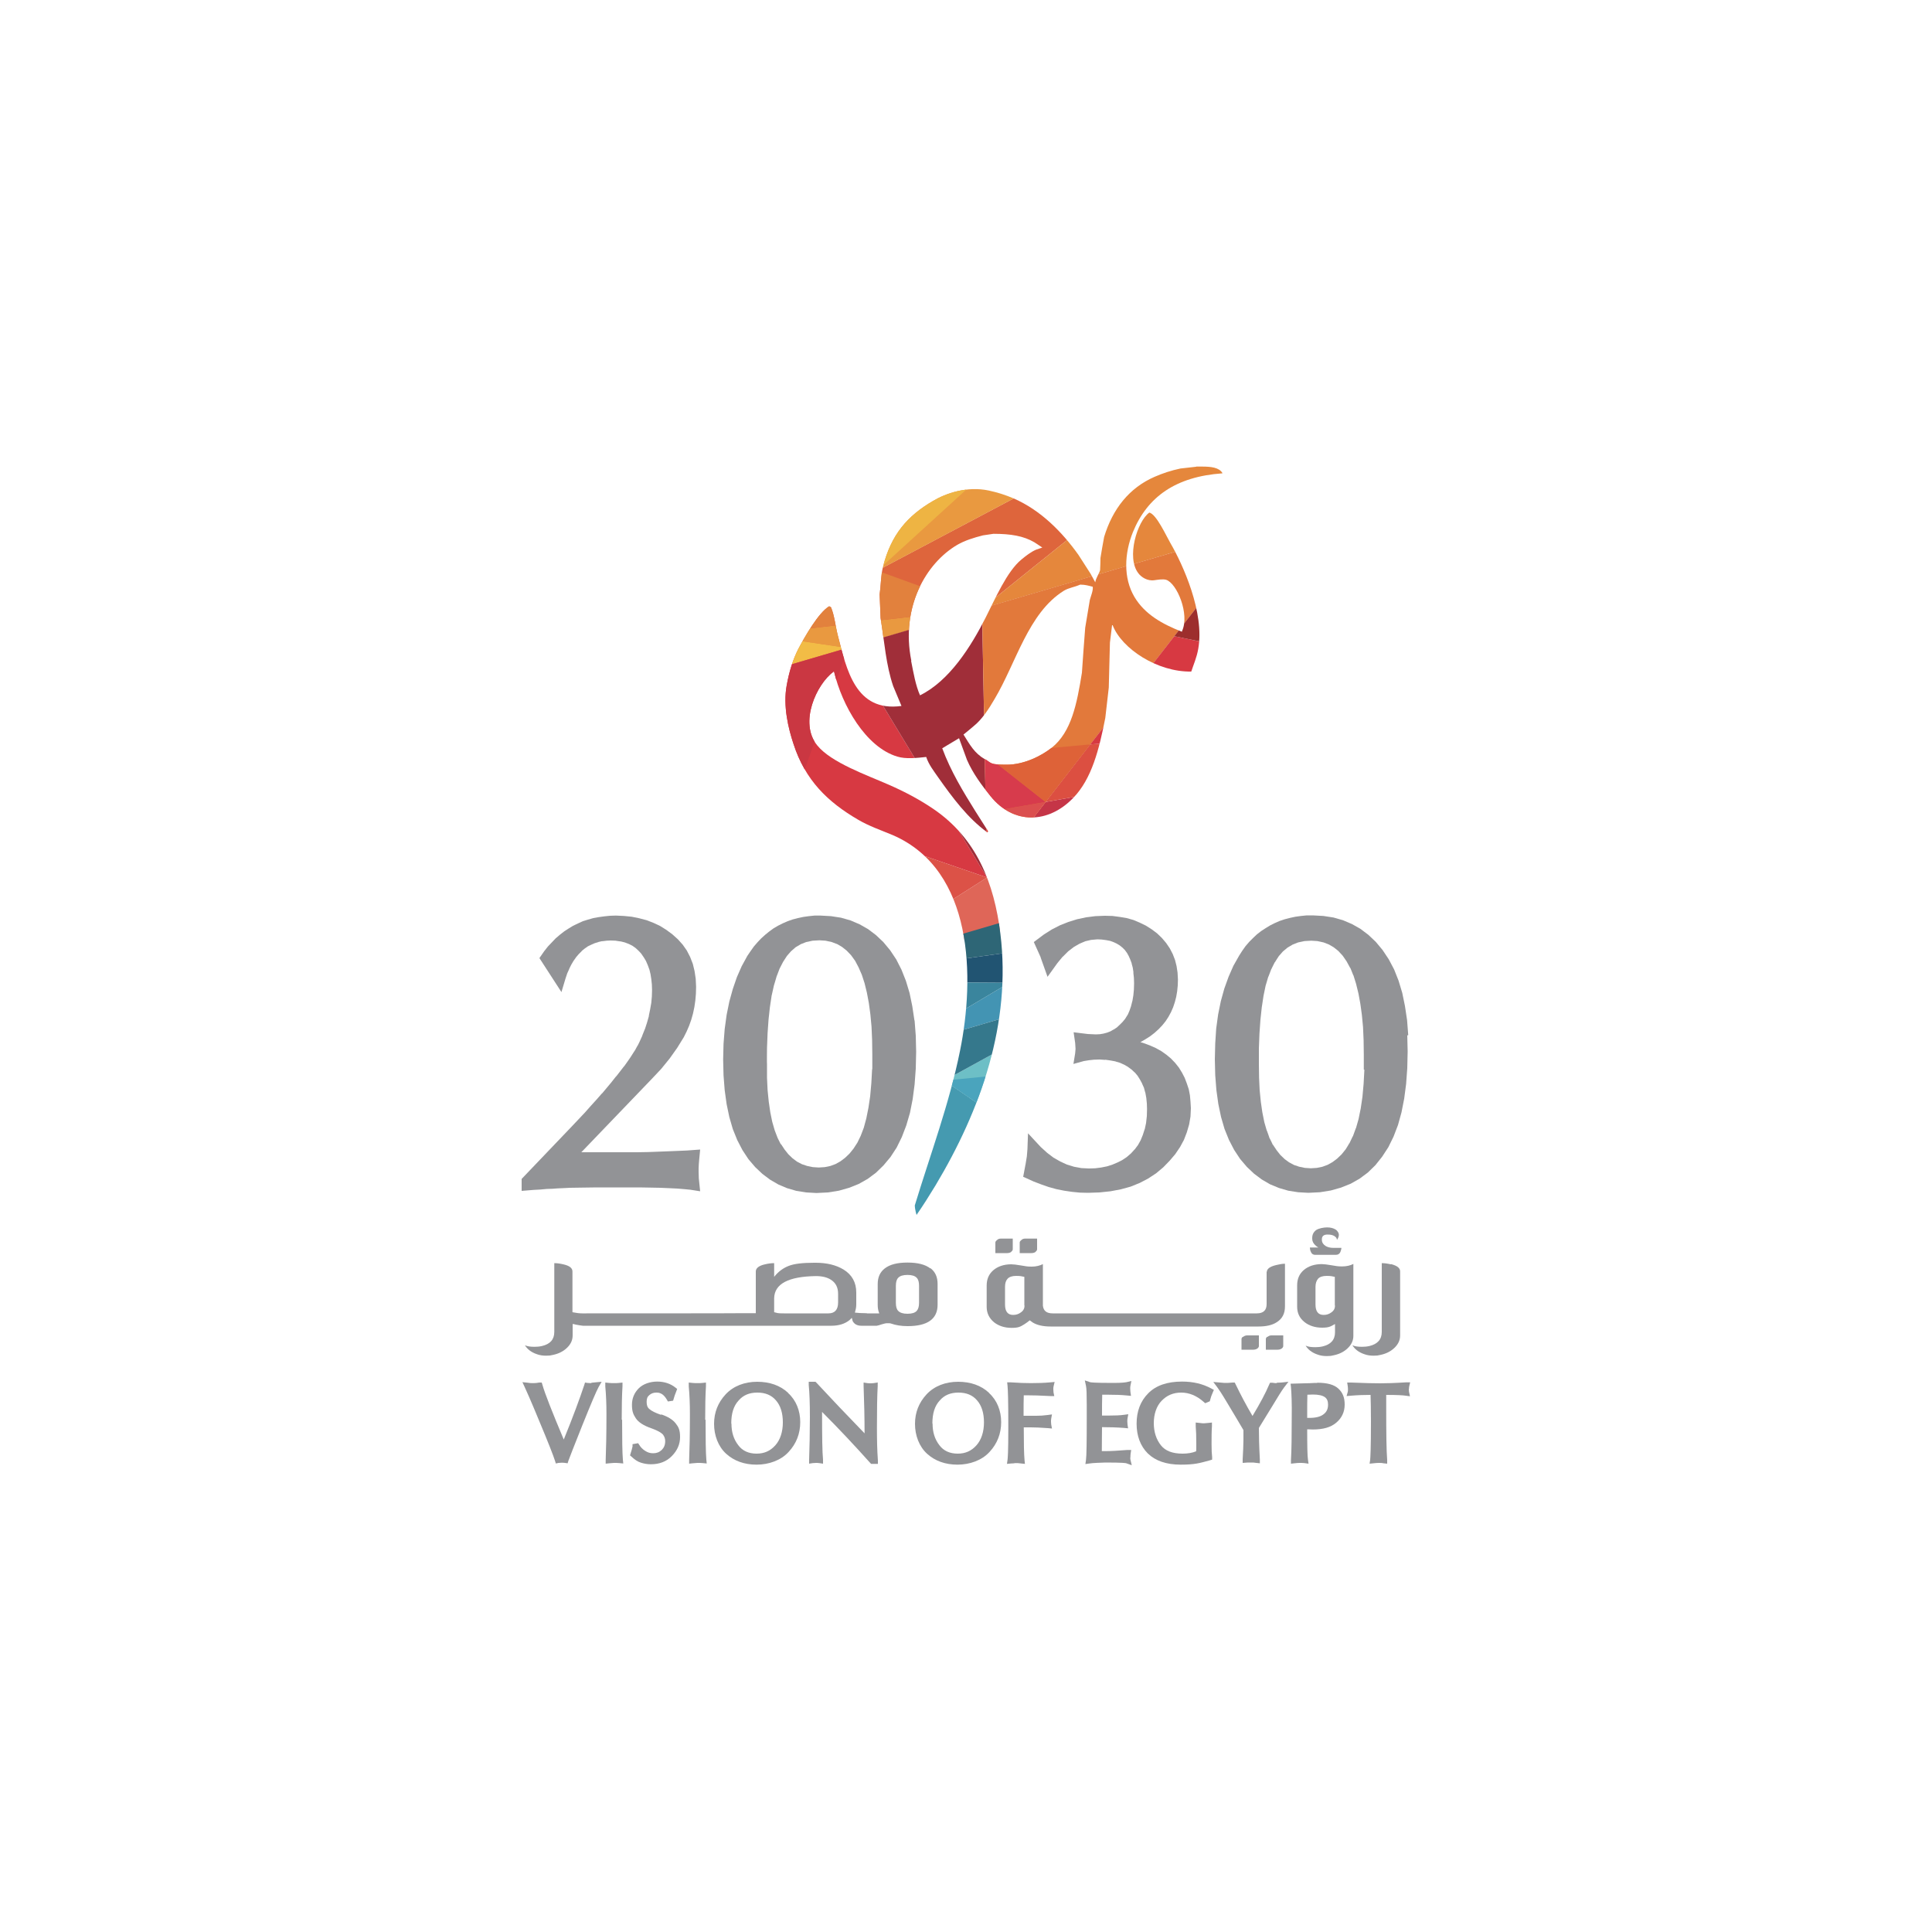 <?xml version="1.0" encoding="UTF-8"?>
<svg id="Layer_2" xmlns="http://www.w3.org/2000/svg" version="1.1" xmlns:xlink="http://www.w3.org/1999/xlink" viewBox="0 0 1000 1000">
  <!-- Generator: Adobe Illustrator 29.2.1, SVG Export Plug-In . SVG Version: 2.1.0 Build 116)  -->
  <defs>
    <style>
      .st0 {
        fill: #e99940;
      }

      .st1 {
        fill: #e2813d;
      }

      .st2 {
        fill: #ca3742;
      }

      .st3 {
        fill: #2e6676;
      }

      .st4 {
        fill: #e2813b;
      }

      .st5 {
        fill: #9d2e2d;
      }

      .st6 {
        fill: #5b141a;
      }

      .st7 {
        fill: #e8964d;
      }

      .st8 {
        fill: #c53547;
      }

      .st9 {
        fill: #49a7be;
      }

      .st10 {
        fill: #929396;
      }

      .st11 {
        fill: #d73942;
      }

      .st12 {
        fill: #de653c;
      }

      .st13 {
        fill: #357b8b;
      }

      .st14 {
        fill: #d73b4c;
      }

      .st15 {
        fill: #f1b944;
      }

      .st16 {
        fill: none;
      }

      .st17 {
        fill: #eba461;
      }

      .st18 {
        fill: #4394b3;
      }

      .st19 {
        fill: #3a859d;
      }

      .st20 {
        fill: #eeac42;
      }

      .st21 {
        fill: #de6238;
      }

      .st22 {
        fill: #df6658;
      }

      .st23 {
        fill: #dc5247;
      }

      .st24 {
        fill: #459ab0;
      }

      .st25 {
        fill: #6dbfc6;
      }

      .st26 {
        fill: #f2bc46;
      }

      .st27 {
        fill: #3c8398;
      }

      .st28 {
        fill: #e2793b;
      }

      .st29 {
        fill: #db4f4f;
      }

      .st30 {
        fill: #eeb443;
      }

      .st31 {
        fill: #a02e39;
      }

      .st32 {
        fill: #e5873c;
      }

      .st33 {
        fill: #52b8c6;
      }

      .st34 {
        fill: #dc4f41;
      }

      .st35 {
        fill: #53b1be;
      }

      .st36 {
        fill: #4aa4bd;
      }

      .st37 {
        fill: #2c667a;
      }

      .st38 {
        fill: #792321;
      }

      .st39 {
        fill: #35788c;
      }

      .st40 {
        fill: #d73940;
      }

      .st41 {
        clip-path: url(#clippath);
      }

      .st42 {
        fill: #f1bf47;
      }

      .st43 {
        fill: #215472;
      }
    </style>
    <clipPath id="clippath">
      <path class="st16" d="M509.8,393c-5.5-3.2-7.7-7.4-11.1-12.8,1.7-1.4,3.5-2.8,5.2-4.3,4.4-3.5,8-9.1,10.9-14.1,11.2-18.8,17.4-44.5,35.8-56,2.6-1.6,5.3-1.8,8.5-3.2,2.7,0,4.5.6,6.5,1.1.3,1.9-1,4.9-1.5,6.8-.8,4.8-1.6,9.6-2.4,14.4-.6,7.8-1.2,15.6-1.7,23.3-2.6,16.1-5.4,30.6-15.6,38.8-5.3,4.2-14.3,8.8-23.3,8.8s-7.7-.8-11.3-2.9M471.7,342c-5.6-27.8,7.6-50.5,23.8-60,3.8-2.2,8.5-3.7,13.3-4.9,1.8-.3,3.6-.5,5.4-.8,9,0,15.6,1.1,21.2,4.4,1.4.9,2.7,1.8,4.1,2.7-1,.4-2.1.7-3.2,1.1-2.8,1.2-5.3,3.2-7.6,5.1-7.6,6.2-13.7,20.6-18.5,30-7.7,15.2-18.8,32.8-34,40.3-2.3-5.2-3.4-11.7-4.6-17.8M619,241.6c-2.7.3-5.4.6-8,.9-4.8,1-9.3,2.5-13.4,4.3-13.1,5.7-21.7,16.6-26.1,31.1-.7,3.6-1.3,7.3-1.9,10.9,0,2.1-.1,4.2-.2,6.3-.6,2.1-2.1,3.9-2.5,6.3-.8-1.4-1.6-2.9-2.4-4.4-2.1-3.3-4.2-6.5-6.3-9.8-8.4-11.8-19.5-23.1-33.5-29.2-4-1.7-8.2-3.1-12.9-4.1-11.2-2.4-22.2,1.4-28.9,5.4-13.2,7.7-21.7,17.4-25.9,34.2-1.1,4.4-1,9.3-1.7,14.2.2,4,.3,8.1.5,12.2,2,12.7,2.8,24.3,6.5,35.2,1.4,3.4,2.8,6.8,4.3,10.3-23.9,3.3-28.4-19-32.9-36.3-1.3-5-1.8-10.7-3.6-14.8-.3-.2-.6-.3-.9-.5-5.5,3.2-12.8,16-16,22.1-2.8,5.5-4.7,11.6-6,18.8-2,10.8.9,22.5,3.5,30.3,6.1,18.9,17.7,30.1,33.5,39.3,5.6,3.3,11.8,5.4,18,8,41.8,18.2,42.4,73.7,34.7,111.6-5.5,27.3-15.3,53.4-23.4,80,0,1.9,1,5.8,1,4.8,3.4-4.9,6.6-10,9.7-15.1,23.5-39.2,39.3-84,33.6-130.3-3.2-26.1-12.3-49.4-34.7-64.6-7.2-4.9-15-9-23-12.5-11.6-5.1-29.9-11.5-37.1-20.4-9.6-11.7-.4-31.7,8.5-38.2h.2c4.1,17.5,16.4,39.1,32.7,44,4.5,1.4,10.3.7,15,.2,1.3,4,4.1,7.5,6.3,10.7,7.2,10.2,15.2,21,25.3,28.3h.2c0-.2.1-.4.2-.6-2.2-3.5-4.4-7-6.6-10.4-6.3-10.1-12.7-20.6-17.1-32.5,2.9-1.7,5.8-3.5,8.7-5.2,1.4,3.7,2.7,7.5,4.1,11.2,3.1,7.1,7.6,13.1,12.2,18.8,11.9,14.8,29.9,14.3,42.8.9,9.6-9.9,13.4-25.1,16.6-41.4.6-5.2,1.2-10.4,1.8-15.7.2-7.8.4-15.6.6-23.3.4-3,.7-6,1.1-9h.3c4.7,12.2,23.2,24.3,40.7,24,1.2-3.7,2.8-7.2,3.6-11.7,3.4-18.8-8-43.8-14.4-54.8-2.1-3.6-7.2-14.9-10.9-15.8-6.3,4.5-12,23.3-5.7,31.4,1.4,1.9,4.6,4.2,8.4,3.6,1.5-.2,4.3-.7,6-.2,5.6,1.8,12.3,17.9,8.2,26.6v.3c-10.3-4-19.3-9.1-24.6-18-5.9-9.9-5.2-22.7-.8-33.6,7.5-18.3,22.2-28.7,46.3-30.4v-.2c-1.8-2.9-6-3.3-10.6-3.3s-1.8,0-2.8,0"/>
    </clipPath>
  </defs>
  <g class="st41">
    <polygon class="st12" points="684.1 173.6 508.2 315 303.6 375 684.1 173.6"/>
    <polygon class="st32" points="684.1 173.6 651.6 272.9 508.2 315 684.1 173.6"/>
    <polygon class="st20" points="391.8 328.4 334.1 251 454.1 295.4 391.8 328.4"/>
    <polygon class="st0" points="391.8 328.4 438.8 335.4 508.2 315 391.8 328.4"/>
    <polygon class="st1" points="508.2 315 454.1 295.4 391.8 328.4 508.2 315"/>
    <polygon class="st0" points="474.9 250.8 684.1 173.6 454.1 295.4 474.9 250.8"/>
    <polygon class="st17" points="366 241.6 474.9 250.8 401 263 366 241.6"/>
    <polygon class="st0" points="454.1 295.4 401 263 474.9 250.8 454.1 295.4"/>
    <polygon class="st30" points="486.3 226.4 522.1 233.4 454.1 295.4 486.3 226.4"/>
    <polygon class="st4" points="438.9 247.8 486.3 226.4 474.9 250.8 438.9 247.8"/>
    <polygon class="st7" points="486.3 226.4 366 241.6 438.9 247.8 486.3 226.4"/>
    <polygon class="st15" points="366 241.6 421 202.8 429.4 233.6 366 241.6"/>
    <polygon class="st26" points="407.7 344.5 391.8 328.4 438.8 335.4 407.7 344.5"/>
    <polygon class="st42" points="366 241.6 334.1 251 454.1 295.4 366 241.6"/>
    <polygon class="st0" points="474.9 250.8 522.1 233.4 486.3 226.4 474.9 250.8"/>
    <polygon class="st11" points="510.9 454.2 291 378.7 438.9 335.3 510.9 454.2"/>
    <polygon class="st8" points="801.4 369 541.2 415.1 510.9 454.2 801.4 369"/>
    <polygon class="st31" points="508.3 314.9 510.9 454.2 438.9 335.3 508.3 314.9"/>
    <polygon class="st2" points="409.1 419.2 438.9 335.3 291 378.7 409.1 419.2"/>
    <polygon class="st28" points="651.6 272.9 510.9 454.2 508.3 314.9 651.6 272.9"/>
    <polygon class="st34" points="801.4 369 564.3 385.3 541.2 415.1 801.4 369"/>
    <polygon class="st22" points="534.8 476.6 510.9 454.2 425.7 508.5 534.8 476.6"/>
    <polygon class="st11" points="801.4 369 607.8 329.3 564.3 385.3 801.4 369"/>
    <polygon class="st40" points="510.9 454.2 534.8 476.6 617.4 422.9 510.9 454.2"/>
    <polygon class="st5" points="680.1 344.1 607.8 329.3 651.6 272.9 680.1 344.1"/>
    <polygon class="st29" points="541.2 415.1 510.3 420.5 510.9 454.2 541.2 415.1"/>
    <polygon class="st14" points="510.3 420.5 541.2 415.1 509.7 390.3 510.3 420.5"/>
    <polygon class="st21" points="564.3 385.3 509.7 390.3 541.2 415.1 564.3 385.3"/>
    <polygon class="st38" points="607.1 455.3 801.4 369 617.4 422.9 607.1 455.3"/>
    <polygon class="st6" points="534.8 476.6 617.4 422.9 607.1 455.3 534.8 476.6"/>
    <polygon class="st23" points="425.7 508.5 409.1 419.2 510.9 454.2 425.7 508.5"/>
    <polygon class="st11" points="409.1 419.2 425.7 508.5 383.8 520.9 409.1 419.2"/>
    <polygon class="st18" points="464.9 542.9 580.4 509 522.4 508.7 464.9 542.9"/>
    <polygon class="st37" points="558 488 522.4 508.7 580.4 509 558 488"/>
    <polygon class="st35" points="616.4 489.2 592.2 471.7 580.4 509 616.4 489.2"/>
    <polygon class="st25" points="488.8 559.3 616.4 489.2 580.6 622.2 488.8 559.3"/>
    <polygon class="st33" points="616.4 489.2 715.3 543 580.6 622.2 616.4 489.2"/>
    <polygon class="st9" points="339.9 699.2 580.6 622.2 770.5 572.9 339.9 699.2"/>
    <polygon class="st24" points="488.8 559.3 339.9 699.2 580.6 622.2 488.8 559.3"/>
    <polygon class="st36" points="600.5 548.4 580.6 622.2 488.8 559.3 600.5 548.4"/>
    <polygon class="st35" points="372 520.4 414.3 508 319.3 568.1 372 520.4"/>
    <polygon class="st27" points="715.3 543 580.6 622.2 770.5 572.9 715.3 543"/>
    <polygon class="st13" points="580.4 509 597.7 454.2 540 471.1 580.4 509"/>
    <polygon class="st25" points="464.9 542.9 319.3 568.1 414.3 508 464.9 542.9"/>
    <polygon class="st3" points="540 471.1 558 488 414.3 508 540 471.1"/>
    <polygon class="st43" points="522.4 508.7 558 488 414.3 508 522.4 508.7"/>
    <polygon class="st39" points="488.8 559.3 464.9 542.9 580.4 509 488.8 559.3"/>
    <polygon class="st19" points="522.4 508.7 414.3 508 464.9 542.9 522.4 508.7"/>
  </g>
  <polygon class="st10" points="361.6 606.4 361.6 604.7 361.6 604.7 361.7 602.6 361.9 600.2 361.9 600.2 362.4 595 355.6 595.5 355.6 595.5 350.9 595.7 350.9 595.7 346 595.9 346 595.9 340.8 596.1 340.9 596.1 335.5 596.3 335.5 596.3 329.8 596.4 329.8 596.4 324 596.4 324 596.4 317.8 596.4 300.9 596.4 337.3 558.5 342.2 553.3 346.6 547.9 350.5 542.4 353.9 536.9 355.4 533.9 356.7 530.9 357.8 527.8 358.7 524.6 359.4 521.3 359.9 517.9 360.2 514.4 360.3 510.8 360.1 506.6 359.5 502.6 358.6 498.9 357.2 495.3 355.5 492 353.4 489 350.9 486.2 348 483.6 344.9 481.3 341.7 479.3 338.3 477.7 334.7 476.3 330.9 475.3 327 474.5 323 474.1 318.8 473.9 315.7 474 312.8 474.3 309.9 474.7 307.1 475.2 304.3 476 301.7 476.8 299.1 478 296.6 479.2 294.3 480.6 292 482.1 289.7 483.9 287.6 485.7 285.6 487.8 283.6 489.9 281.7 492.3 279.2 495.9 290.6 513.5 292.7 506.5 293.6 503.8 294.7 501.4 294.6 501.5 295.8 499.1 295.7 499.3 297 497.1 296.9 497.3 298.3 495.3 299.6 493.8 301.2 492.2 301 492.3 302.6 491 304.3 489.8 304.1 489.9 306 489 307.8 488.2 309.8 487.6 309.6 487.6 311.8 487.1 311.6 487.2 314 486.9 313.8 486.9 316.1 486.8 318.8 486.9 318.6 486.9 321.2 487.3 321 487.2 323.4 487.8 325.5 488.6 327.3 489.5 329 490.7 330.5 492.1 332 493.7 331.9 493.6 333.2 495.5 334.3 497.3 335.3 499.6 336.1 501.8 336.1 501.7 336.7 504.2 337.1 506.7 337.4 509.5 337.4 509.4 337.5 512.4 337.4 515.8 337.1 519.1 336.5 522.5 335.8 525.9 335.9 525.8 334.9 529.3 333.8 532.7 333.8 532.6 332.4 536.1 332.5 536 330.9 539.5 330 541.3 330 541.2 328.9 543.2 329 543.1 327.7 545.1 327.7 545.1 326.3 547.3 326.3 547.3 324.7 549.6 324.7 549.6 323 552 323 551.9 321 554.5 321 554.5 318.9 557.2 318.9 557.1 316.6 560 316.7 559.9 314.2 562.9 314.2 562.9 311.6 566 311.6 565.9 308.8 569.1 305.8 572.4 305.8 572.4 302.7 575.9 302.7 575.9 299.4 579.4 299.4 579.4 295.9 583.1 295.9 583.1 270 610.2 270 616.4 276.1 615.9 279.7 615.7 279.7 615.7 283 615.4 283 615.4 286 615.3 288.7 615.1 288.7 615.1 291.1 615 291.1 615 293.2 614.9 293.2 614.9 295 614.8 295 614.8 301.8 614.7 301.8 614.7 308.9 614.6 324.6 614.6 330.9 614.6 330.8 614.6 336.6 614.7 336.5 614.7 341.8 614.8 341.7 614.8 346.4 615 346.4 615 350.6 615.2 350.6 615.2 354.2 615.5 354.2 615.5 357.3 615.8 362.4 616.6 361.7 609.9 361.6 606.4"/>
  <path class="st10" d="M404.2,592.4l-1.7-3.4-1.5-3.9-1.3-4.5-1-4.9-.8-5.5-.6-6-.3-6.4v-7c-.1,0,0-8.3,0-8.3h0c0,0,.3-7.7.3-7.7h0c0,0,.5-7.1.5-7.1h0c0,0,.7-6.4.7-6.4l.9-6h0c0,.1,1.2-5.3,1.2-5.3h0c0,.1,1.4-4.7,1.4-4.7h0c0,.1,1.5-3.9,1.5-3.9l1.8-3.5,2-3.1,2.1-2.4,2.4-2.1,2.7-1.6,2.8-1.1,3.3-.7,3.5-.2,3.2.2,3.2.7,2.9,1.1,2.4,1.4,2.4,1.9,2.3,2.4,2.1,2.9,1.8,3.4,1.7,3.9,1.4,4.3,1.2,4.9,1,5.3.8,5.9.6,6.4h0c0,0,.3,6.8.3,6.8h0c0,0,.1,7.3.1,7.3v7.9c-.1,0-.1,0-.1,0l-.4,7.3h0c0,0-.6,6.7-.6,6.7h0c0,0-.9,6-.9,6l-1.1,5.5-1.3,4.8-1.6,4.2-1.7,3.5-2,3.1-2.1,2.6-2.3,2.2-2.4,1.8-2.5,1.4-2.7,1-2.9.6-3.1.2-3.1-.2-2.9-.6-2.7-.9-2.5-1.3-2.3-1.7-2.2-2.1-2-2.5-1.9-2.9ZM473.3,528.1l-1.1-7.3-1.4-6.8-1.9-6.3-2.3-5.8-2.7-5.3-3.2-4.8-3.5-4.2-3.8-3.6-4.1-3.1-4.4-2.5-4.7-2-4.9-1.4-5.2-.8-5.4-.3h-3.1c0,0-2.9.3-2.9.3l-2.9.4-2.8.6-2.7.7-2.6.9-2.5,1.1-2.4,1.2-2.4,1.4-2.2,1.6-2.1,1.7-2.1,1.9-1.9,2-1.9,2.2-1.7,2.4-1.7,2.5-2.9,5.3-2.5,5.7-2.1,6.1-1.8,6.5-1.4,6.9-1,7.3-.6,7.7-.2,8.1.2,8.2.6,7.7,1,7.2,1.4,6.7,1.8,6.2,2.3,5.7,2.7,5.2,3.1,4.7,3.5,4.1,3.7,3.5,4,3,4.3,2.5,4.5,1.9,4.8,1.4,5.1.8,5.3.3,6-.3,5.6-.9,5.3-1.5,5-2,4.6-2.6,4.3-3.2,3.9-3.8,3.6-4.3,3.2-4.9,2.7-5.5,2.3-6,1.9-6.5,1.4-7.1,1-7.6.6-8.2.2-8.7-.2-8.3-.6-7.8Z"/>
  <polygon class="st10" points="615.9 566.9 615.3 563.8 614.3 560.8 613.2 557.9 611.8 555.2 610.2 552.6 608.3 550.2 606.1 547.9 603.7 545.9 601 544 598.1 542.4 594.9 541 591.6 539.8 590.2 539.4 590.3 539.4 592.9 537.9 595.4 536.3 597.6 534.6 599.7 532.7 601.6 530.7 603.3 528.6 604.8 526.3 606.1 523.9 607.2 521.4 608.1 518.7 608.8 516 609.3 513.1 609.6 510.1 609.7 507 609.5 503.4 609 500.1 608.2 496.9 607 493.8 605.5 490.9 603.6 488.1 601.4 485.5 598.9 483.1 596.1 481 593.1 479.1 590 477.6 586.7 476.2 583.2 475.2 579.6 474.6 575.8 474.1 571.8 474 566.9 474.2 562.2 474.8 557.5 475.8 553 477.2 548.7 478.9 544.4 481.1 540.3 483.7 535.1 487.6 538.7 495.6 538.6 495.5 542.2 505.6 547.3 498.5 550.1 495.1 550 495.3 552.9 492.4 555.9 490.1 558.7 488.5 561.7 487.2 564.7 486.5 568 486.2 570.3 486.3 570.2 486.3 572.5 486.6 574.6 487 576.5 487.7 576.3 487.6 578 488.4 579.5 489.3 581 490.5 582.2 491.7 583.3 493.2 583.2 493 584.2 494.8 585 496.6 585.8 498.7 585.7 498.6 586.3 500.8 586.7 503.4 586.6 503.3 586.9 506.1 586.9 505.9 587 508.9 586.9 512.3 586.9 512.2 586.6 515.4 586.6 515.3 586.1 518.3 586.1 518.1 585.4 520.9 584.6 523.2 583.6 525.5 583.7 525.2 582.4 527.3 582.5 527.2 581 529 581.1 528.9 579.6 530.4 578.1 531.8 576.3 533 576.5 532.8 574.8 533.8 573 534.5 571.1 535 569.3 535.3 567.2 535.4 562.9 535.2 563 535.2 555.7 534.3 556.5 539.8 556.7 542.9 556.5 545.2 555.6 550.7 561 549.2 563.5 548.8 563.4 548.8 566.2 548.5 566.1 548.5 569.1 548.4 572.1 548.6 572 548.5 574.8 548.9 577.5 549.4 577.3 549.4 579.7 550.1 581.9 551.1 584 552.3 583.8 552.2 585.7 553.6 587.4 555.2 587.3 555 588.8 556.8 590 558.7 591.2 560.9 591.1 560.8 592.1 563 592.8 565.6 592.8 565.4 593.3 568.2 593.3 568.1 593.6 571.1 593.6 570.9 593.7 574 593.6 577.8 593.6 577.7 593.2 581.3 592.5 584.6 592.5 584.4 591.5 587.5 590.4 590.2 589 592.7 587.2 595.1 587.3 594.9 585.4 597 583.2 598.9 580.8 600.5 578.4 601.7 575.8 602.8 573 603.7 570 604.3 566.9 604.7 563.6 604.8 559.7 604.6 555.9 603.9 552.3 602.8 548.8 601.2 545.3 599.2 542 596.7 538.7 593.7 532.1 586.6 531.8 594.8 531.5 598.5 530.8 602.8 530.8 602.7 529.6 609.1 534.9 611.5 538.8 613 542.8 614.4 546.8 615.5 550.8 616.3 554.9 616.9 559 617.3 563.2 617.4 569.1 617.2 574.8 616.6 580.1 615.6 585.2 614.2 589.9 612.3 594.3 610 598.4 607.3 602.1 604.2 605.4 600.8 608.3 597.4 610.8 593.7 612.8 590 614.3 586.1 615.5 582 616.2 577.9 616.4 573.6 616.2 570.2 615.9 566.9"/>
  <path class="st10" d="M706.2,553.7h0c0,0-.4,7.3-.4,7.3h0c0,0-.6,6.7-.6,6.7h0c0,0-.9,6.1-.9,6.1h0c0-.1-1.1,5.4-1.1,5.4l-1.4,4.9v-.2c0,0-1.6,4.4-1.6,4.4v-.2c0,0-1.8,3.8-1.8,3.8v-.2c.1,0-1.9,3.2-1.9,3.2l-2.1,2.6-2.3,2.2-2.4,1.8-2.5,1.4-2.7,1-2.9.6-3.1.2-3.1-.2-2.9-.6-2.7-.9-2.6-1.4-2.2-1.6-2.3-2.2-1.9-2.4-2-3v.2c.1,0-1.7-3.6-1.7-3.6v.2c.1,0-1.4-4.1-1.4-4.1v.2s-1.3-4.5-1.3-4.5l-1-5h0c0,.1-.8-5.5-.8-5.5h0c0,0-.6-6-.6-6h0c0,.1-.3-6.4-.3-6.4h0c0,0-.1-7-.1-7v-8.3c0,0,0,0,0,0l.3-7.7h0c0,0,.5-7.1.5-7.1h0c0,0,.7-6.5.7-6.5h0c0,.1.9-5.9.9-5.9h0c0,0,1.1-5.3,1.1-5.3h0c0,.1,1.4-4.7,1.4-4.7v.2c0,0,1.6-4.2,1.6-4.2v.2c-.1,0,1.8-3.7,1.8-3.7v.2c-.1,0,2-3.2,2-3.2l2.1-2.4,2.4-2,2.7-1.6,2.8-1.1,3.3-.7,3.5-.2,3.2.2,3.2.7,2.8,1.1,2.4,1.4,2.4,1.9,2.3,2.5,2,2.9,1.9,3.5v-.2c0,0,1.6,4,1.6,4v-.2s1.4,4.5,1.4,4.5l1.2,4.9h0c0-.1,1,5.4,1,5.4h0c0-.1.8,5.8.8,5.8h0c0-.1.6,6.3.6,6.3h0c0,0,.3,6.8.3,6.8h0c0,0,.1,7.3.1,7.3v7.9ZM728.9,535.8l-.6-7.8-1.1-7.3-1.4-6.8-1.9-6.3-2.3-5.8-2.8-5.3-3.2-4.8-3.5-4.2-3.8-3.6-4.1-3.1-4.4-2.5-4.7-2-4.9-1.4-5.2-.8-5.5-.3h-3.1c0,0-3,.3-3,.3l-2.9.4-2.8.6-2.7.7-2.7.9-2.5,1.1-2.4,1.2-2.3,1.4-2.3,1.5-2.2,1.7-2,1.9-2,2-1.9,2.2-1.7,2.4-1.6,2.5-3,5.3-2.5,5.7-2.2,6.1-1.8,6.5-1.4,6.9-1,7.3-.5,7.7-.2,8.2.2,8.2.6,7.7,1,7.2,1.4,6.7,1.8,6.2,2.3,5.7,2.7,5.2,3.1,4.7,3.5,4.1,3.7,3.5,4,3,4.3,2.5,4.6,1.9,4.8,1.4,5.1.8,5.3.3,6-.3,5.6-.9,5.3-1.5,5-2,4.6-2.6,4.3-3.2,3.9-3.8,3.5-4.4,3.2-4.9,2.7-5.5,2.3-6,1.8-6.5,1.4-7.1,1-7.6.6-8.2.2-8.7-.2-8.3Z"/>
  <path class="st10" d="M481.5,656.5c-2.6-2-6.5-3-11.8-3s-9.1,1-11.7,3c-2.5,1.9-3.7,4.6-3.7,8.1v10.8c0,1.5.2,2.9.8,4.4h-1.3c0,0-5,0-5,0h0c0-.1-1-.1-1-.1-1.8,0-3.6-.1-5.3-.3.4-1.4.7-2.8.7-4.1v-6.3c0-5.2-2.2-9.2-6.6-11.9-3.8-2.3-8.6-3.5-14.4-3.5h-.8c-5.9,0-10.3.5-13.1,1.6-2.9,1.1-5.5,3-7.6,5.7v-7.1c-1.5,0-3,.2-4.7.6-3.2.7-4.8,2-4.8,3.7v21.6h-6.1c0,.1-81.6.1-81.6.1h0s-2.1,0-2.1,0c-1.5,0-3.1-.2-5.1-.6v-21.1c0-1.8-1.6-3-4.8-3.7-1.7-.4-3.2-.6-4.6-.6v35.6c0,3.9-2.1,6.3-6.4,7.3-1.3.3-2.5.4-3.8.4-2.1,0-3.7-.2-5-.8,1.2,2,3.2,3.6,6.1,4.6,1.6.6,3.2.8,4.9.8s2.3-.1,3.5-.4c2.9-.6,5.3-1.8,7.2-3.6,2-1.9,3-4,3-6.5v-5.9c.6,0,1.2.2,1.5.3,1.6.3,2.8.5,3.8.6h0s128.7,0,128.7,0c3.8,0,6.9-1,9.3-2.9.2-.2.6-.6,1.2-1.2.2.8.4,1.4.4,1.6.8,1.6,2.3,2.5,4.5,2.5h7.2c.3,0,.6,0,.8,0,.6-.1,1.4-.3,2.5-.7,1.1-.3,2-.6,2.7-.6.3,0,.6,0,.8,0,.5,0,1,0,1.5.2,2.3.8,5.1,1.3,8.5,1.3,10.3,0,15.5-3.7,15.5-11.1v-10.7c0-3.6-1.2-6.3-3.7-8.2M433.8,674.1c0,3.8-1.7,5.7-5,5.7s-4.8,0-9.7,0c-4.9,0-9.4,0-13.3,0s-3.1-.2-5.1-.6v-7.3c.2-7.4,7.4-11.2,21.6-11.4,3.2,0,5.8.6,7.8,1.9,2.5,1.6,3.7,4,3.7,7.3v4.4h0ZM475.7,674.3c0,1.9-.4,3.3-1.2,4.2-.9,1-2.5,1.5-4.8,1.5s-3.8-.5-4.8-1.5c-.8-.8-1.2-2.2-1.2-4.2v-8.8c0-1.9.4-3.3,1.2-4.1.9-1,2.5-1.5,4.8-1.5s3.9.5,4.8,1.5c.8.8,1.2,2.2,1.2,4.1v8.8Z"/>
  <path class="st10" d="M536,647.9c.5-.4.8-.8.8-1.3v-5.5h-6.2c-.8,0-1.4.2-2,.8-.5.4-.8.8-.8,1.2v5.5h6.1c.8,0,1.5-.2,2.1-.6"/>
  <path class="st10" d="M523.4,647.9c.5-.4.8-.8.8-1.3v-5.5h-6.2c-.8,0-1.4.2-2,.8-.5.4-.8.8-.8,1.2v5.5h6.1c.8,0,1.5-.2,2.1-.6"/>
  <path class="st10" d="M655.9,691.9c-.5.4-.7.8-.7,1.2v5.5h6.1c.8,0,1.5-.2,2.1-.6.5-.4.8-.8.8-1.3v-5.5h-6.2c-.7,0-1.4.3-2,.8"/>
  <path class="st10" d="M643.3,691.9c-.5.4-.7.8-.7,1.2v5.5h6.1c.8,0,1.5-.2,2.1-.6.5-.4.8-.8.8-1.3v-5.5h-6.2c-.7,0-1.4.3-2,.8"/>
  <path class="st10" d="M655.6,658.1v16.9c0,3.2-1.7,4.8-5.1,4.8h-105.6c-3.2,0-4.8-1.3-5.1-4v-21.5c-1.6.8-3.5,1.3-5.8,1.3s-3.1-.2-5.5-.6c-2.3-.4-4-.6-5.1-.6-3.8,0-7,1.1-9.3,3.1-2.3,2-3.4,4.6-3.4,7.9v11c0,3.3,1.3,5.9,3.8,8,2.4,1.9,5.5,2.9,9.1,2.9s4.5-.6,6.5-1.8c1-.6,2-1.4,2.9-2.1.6.4,1.1.8,1.5,1.1,2.3,1.4,5.4,2.1,9.3,2.1h107.6c3.9,0,7.1-.7,9.4-2.2,2.9-1.8,4.3-4.5,4.3-8.2v-22.1c-1.4,0-2.9.3-4.6.7-3.3.8-4.8,2-4.8,3.6M530.3,675.8c0,1.4-.6,2.6-1.9,3.5-1.2.9-2.5,1.3-4,1.3-2.8,0-4.2-1.8-4.2-5.4v-9.1c0-1.9.4-3.2,1.3-4.2.9-1,2.4-1.5,4.5-1.5s2.9.2,4.2.5v14.8h0Z"/>
  <path class="st10" d="M678.4,647.7c.4,1.2,1.2,1.8,2.4,1.8h10.7c1.1,0,2-.6,2.4-1.8.2-.6.4-1.2.4-1.8h-4.1c-1.8,0-3.1-.4-4.1-1-1.2-.8-1.9-1.8-1.9-3.2v-.3c0-1.6,1-2.4,2.9-2.4s2.7.3,3.6.8c.9.6,1.3,1.2,1.3,2,.7-1,1-1.9,1-2.7s-.6-2-1.7-2.7c-1.1-.7-2.6-1.1-4.4-1.1s-4.4.5-5.7,1.4c-1.3,1-2,2.3-2,4.1,0,.2,0,.3,0,.4,0,1.3.6,2.5,1.9,3.6.4.4.8.6,1.3.9h-4.4c0,.6.1,1.2.3,1.8"/>
  <path class="st10" d="M700.5,654.2c-1.5.8-3.5,1.3-5.8,1.3s-3.1-.2-5.5-.6c-2.3-.4-4-.6-5.1-.6-3.8,0-7,1.1-9.3,3.1-2.3,2-3.4,4.6-3.4,7.9v11c0,3.3,1.2,5.9,3.8,8,2.4,1.9,5.5,2.9,9.1,2.9s4.4-.6,6.7-1.9v4.3c0,3.9-2.2,6.3-6.4,7.3-1.3.3-2.6.4-3.8.4-2.1,0-3.7-.2-5-.8,1.2,2,3.2,3.6,6.1,4.6,1.6.6,3.2.8,4.9.8s2.3-.1,3.5-.4c2.9-.6,5.3-1.8,7.2-3.6,2-1.9,3-4,3-6.5v-37.1h0ZM691,675.8c0,1.4-.6,2.6-1.9,3.5-1.2.9-2.5,1.3-4,1.3-2.8,0-4.2-1.8-4.2-5.4v-9.1c0-1.9.5-3.2,1.3-4.2.9-1,2.4-1.5,4.5-1.5s2.9.2,4.2.5v14.8h0Z"/>
  <path class="st10" d="M719.8,654.4c-1.7-.4-3.2-.6-4.6-.6v35.6c0,3.9-2.2,6.3-6.4,7.3-1.3.3-2.6.4-3.8.4-2.1,0-3.7-.2-5-.8,1.2,2,3.2,3.6,6.1,4.6,1.6.6,3.2.8,4.9.8s2.3-.1,3.5-.4c2.9-.6,5.3-1.8,7.2-3.6,2-1.9,3-4,3-6.5v-33.2c0-1.7-1.6-2.9-4.7-3.7"/>
  <path class="st10" d="M306.1,715.9c-.2,0-.9,0-2-.1l-1.3-.2-.4,1.3c-2.3,6.9-5.7,16.2-10.6,28.2-6.1-14.5-9.8-23.9-11-28.2l-.4-1.3h-1.3c-1,.2-2,.3-2.9.3s-2,0-3-.2l-2.8-.3,1.2,2.6c.5,1.1,2.7,5.8,8,18.7,4.1,9.8,6.7,16.4,7.7,19.5l.4,1.3,1.4-.3c.5,0,1-.1,1.7-.1s.8,0,1.7.1l1.3.2.4-1.3c.5-1.5,3.1-8,7.3-18.6,4.5-11.2,7.2-17.5,8.3-19.5l1.6-2.8-3.2.3c-1.1.1-1.8.2-2.1.2"/>
  <path class="st10" d="M321.8,734.9c0-6.8.1-12.6.4-17.4v-1.9c.1,0-1.8.2-1.8.2-.8.1-1.6.1-2.5.1s-1.9,0-2.7-.1l-1.9-.2v2c.4,4.3.6,9.1.6,14.4,0,10.6-.2,18.8-.4,23.7v1.9c-.1,0,1.8-.2,1.8-.2.9-.1,1.7-.1,2.5-.2h.2c.8,0,1.7,0,2.6.1l2,.2-.2-2c-.3-3.5-.4-10.6-.4-20.7"/>
  <path class="st10" d="M342.1,732.3c-2.9-1-4.9-2-6-3-1-.8-1.4-2-1.4-3.7s.4-2.7,1.4-3.5c1-.9,2.2-1.3,3.6-1.3s1.8.2,2.8.7c.9.5,1.8,1.5,2.7,3l.5.9,2.7-.4.3-1c.3-1.1.7-2.3,1.4-4l.4-1.1-.9-.7c-2.5-2-5.7-3.1-9.4-3.1s-7.3,1.2-9.6,3.5c-2.3,2.3-3.5,5.2-3.5,8.5s.6,4.9,2,7c1.3,2,4,3.8,8.1,5.2,4.4,1.6,5.6,2.8,6,3.3.7,1,1.1,2,1.1,3.3,0,2-.6,3.4-1.8,4.6-1.3,1.2-2.7,1.7-4.4,1.7s-2.8-.4-4.1-1.2c-1.3-.8-2.4-1.9-3.1-3.1l-.6-.9-2.9.5v1.2c-.3,1.3-.6,2.4-1,3.6l-.3,1,.8.7c1.6,1.5,3.2,2.6,4.9,3.1,1.6.5,3.3.8,5.1.8,4.4,0,8.1-1.4,10.9-4.3,2.8-2.9,4.2-6.1,4.2-9.8s-.8-5.2-2.3-7.1c-1.5-1.9-3.9-3.4-7.4-4.6"/>
  <path class="st10" d="M365,734.9c0-6.8.1-12.6.4-17.4v-1.9c.1,0-1.8.2-1.8.2-.8.1-1.6.1-2.5.1s-1.9,0-2.7-.1l-1.9-.2v2c.4,4.3.6,9.1.6,14.4,0,10.6-.2,18.8-.4,23.7v1.9c-.1,0,1.8-.2,1.8-.2.9-.1,1.7-.1,2.5-.2h.2c.8,0,1.7,0,2.6.1l2,.2-.2-2c-.3-3.5-.4-10.6-.4-20.7"/>
  <path class="st10" d="M378.5,736.8c0-5.2,1.2-9.1,3.8-11.9,2.4-2.8,5.6-4.1,9.7-4.1s7.3,1.3,9.6,4c2.4,2.7,3.6,6.6,3.6,11.4s-1.3,9-3.9,11.9c-2.6,2.9-5.7,4.3-9.7,4.3s-7.3-1.4-9.5-4.4c-2.4-3.1-3.5-6.8-3.5-11.1M407.9,720.9c-4.1-3.8-9.5-5.7-16-5.7s-12.3,2.2-16.3,6.5c-4,4.3-6,9.4-6,15.3s2.1,11.7,6.3,15.5c4.1,3.7,9.4,5.6,15.7,5.6s12.6-2.2,16.6-6.6c4-4.3,6-9.5,6-15.4s-2.1-11.3-6.3-15.1"/>
  <path class="st10" d="M454.2,715.6l-2,.3c-.9.1-1.4.1-1.6.1-.4,0-1,0-1.7-.1l-1.9-.3v1.9c.3,8.1.5,16.3.5,24.4-9.2-9.5-17.4-18.1-24.9-26.2l-.5-.5h-3.5v1.7c.4,4,.6,9.6.6,16.6s-.2,17-.4,22.1v2c-.1,0,1.9-.3,1.9-.3.7,0,1.2-.1,1.7-.1s.8,0,1.6.1l2,.3v-2c-.4-4.2-.5-12-.5-24.8,9,9,17.3,17.9,24.9,26.4l.5.5h3.5v-1.7c-.4-5.4-.5-11-.5-16.9,0-9.3.1-16.6.4-21.7v-2Z"/>
  <path class="st10" d="M482.6,736.8c0-5.2,1.2-9.1,3.8-11.9,2.4-2.8,5.6-4.1,9.7-4.1s7.3,1.3,9.6,4c2.4,2.7,3.6,6.6,3.6,11.4s-1.3,9-3.9,11.9c-2.6,2.9-5.7,4.3-9.7,4.3s-7.3-1.4-9.5-4.4c-2.4-3.1-3.5-6.8-3.5-11.1M511.9,720.9c-4.1-3.8-9.5-5.7-16-5.7s-12.3,2.2-16.3,6.5c-4,4.3-6,9.4-6,15.3s2.1,11.7,6.3,15.5c4.1,3.7,9.4,5.6,15.7,5.6s12.6-2.2,16.6-6.6c4-4.3,6-9.5,6-15.4s-2.1-11.3-6.3-15.1"/>
  <path class="st10" d="M545.9,715.3l-2.2.2c-3.2.3-6.6.4-10.1.4s-5.7-.1-10.4-.4h-1.9c0-.1.2,1.8.2,1.8.2,2.1.4,7.5.4,21.3s-.3,16-.4,17l-.3,2.1,2.1-.2c.9,0,1.7-.1,2.2-.2.2,0,.4,0,.5,0,.4,0,1.3,0,2.6.2l1.9.2-.2-1.9c-.3-3.2-.4-9.1-.4-17h3.6c2,0,4.9.1,8.9.4l2.1.2-.4-2.1c0-.4-.1-.9-.1-1.4s0-1.1.1-1.6l.4-2.2-2.2.3c-2.2.3-4.1.4-5.9.4h-6.6c0-4.5,0-7.9.1-10.6h1.2c3.3,0,7.4.1,12.6.4h2c0,.1-.4-1.9-.4-1.9,0-.5-.1-1.1-.1-1.6s0-1,.1-1.4l.5-2.1Z"/>
  <path class="st10" d="M585.1,754.5c0-.7,0-1.3.1-2l.3-2h-2c-4.8.4-8.6.6-11.6.6h-1.6c0-5.5.1-9.6.1-12.4h.6c3.3,0,7,.1,10.9.4l2,.2-.3-2c0-.5-.1-1-.1-1.5s0-1.1.1-1.6l.4-2.2-2.2.3c-2,.3-4.9.4-8.3.4h-3.1c0-4,0-7.9.1-10.8h3.1c3.6,0,6.9.1,9.7.4l2.1.2-.3-2.1c0-.5-.1-1-.1-1.6s0-1.1.1-1.5l.5-2.5-2.5.6c-.6.1-2.3.4-6.7.4-10.4,0-12-.3-12.2-.4l-2.7-.9.6,2.8c.3,1.3.4,4.6.4,9.8v6.6c0,12.6-.1,19.8-.4,22l-.3,2.1,2.1-.3c2-.3,5.2-.4,8.3-.5,9.1,0,10.6.3,10.8.4l2.8,1-.7-2.9c0-.4-.1-.7-.1-1.1"/>
  <path class="st10" d="M611.8,715.1c-7.6,0-13.5,2-17.5,6.1-4,4-6,9.3-6,15.7s2,11.6,5.8,15.4c3.9,3.8,9.6,5.8,17,5.8s9.8-.8,15-2.2l1.3-.4v-1.3c-.2-1.6-.3-3.6-.3-6.6s0-6.8.2-9.4v-1.9c0,0-1.8.2-1.8.2-1.3.1-2.1.2-2.3.2-.4,0-1.2,0-2.4-.2l-1.9-.2v1.9c.2,2.3.3,5.1.3,9.3s0,1.7-.1,3.7c-2,.8-4.3,1.2-7,1.2-5.2,0-8.9-1.4-11.2-4.3-2.4-3-3.7-6.9-3.7-11.5s1.4-8.9,4.1-11.6c2.7-2.8,6-4.2,10.1-4.2s8,1.6,11.6,4.8l.8.7,2.4-1,.2-.8c.3-1.2.7-2.4,1.3-3.7l.6-1.4-1.3-.7c-4.4-2.4-9.4-3.6-15.1-3.6"/>
  <path class="st10" d="M660.8,715.9c-.6,0-1.3,0-2.2-.2h-1.2c0-.1-.5,1-.5,1-1.8,4.3-4.7,9.7-8.6,16.2-3.2-5.4-6.1-10.9-8.7-16.3l-.5-1h-1.1c-2,.2-3,.2-3.3.2-.5,0-1.6,0-3.2-.2l-3.5-.3,2.1,2.8c.6.8,2,2.8,5.1,8,2.8,4.7,5.6,9.3,8.4,14.1v5.2c0,2.5-.2,6.3-.4,10v1.8c-.1,0,2.7-.2,2.7-.2.8,0,1.3,0,1.8,0,.7,0,1.6,0,2.6.2l1.8.2v-1.9c-.4-7.2-.5-12.3-.5-16.4,2-3.2,4.4-7.1,7-11.4,2.7-4.5,4.8-7.9,6-9.5l2.3-3-3.7.4c-.8,0-1.6.1-2.3.1"/>
  <path class="st10" d="M687.4,727c0,2.2-.7,3.8-2.3,5-1.6,1.3-4.1,1.9-7.4,1.9s-.7,0-1.1,0c0-5.8,0-9.6.1-12,1.2,0,2.1-.1,2.8-.1,3,0,5.1.5,6.3,1.4,1.1.8,1.6,2.1,1.6,3.8M681.7,715.8h-1.1c-1.8.1-3.7.2-5.5.2l-7.1.2.2,1.7c.3,3.3.5,8.9.4,15.6,0,9.6-.1,17.3-.4,22.2v1.9c-.1,0,1.8-.2,1.8-.2,1-.1,1.8-.2,2.6-.2s1.8,0,2.6.1l2.1.3-.3-2.1c-.3-1.9-.4-7-.4-15.7,1,0,2,.1,2.9.1,5.3,0,9.3-1.1,12.1-3.5,2.9-2.4,4.4-5.6,4.4-9.4s-1.1-6.2-3.2-8.2c-2.2-2.1-5.8-3.1-11-3.1"/>
  <path class="st10" d="M729.3,718.9c0-.6,0-1,.1-1.3l.5-2.1h-2.2c-6.3.4-10.5.5-13.4.5s-7.9-.1-15-.4h-2c0,0,.3,1.9.3,1.9.1.7.1,1.3.1,1.7s0,.9-.1,1.2l-.6,2.2,2.3-.2c3.6-.3,6.9-.4,10.1-.4.1,3.3.2,7.8.2,13.6,0,14.4-.3,18.7-.4,20l-.3,2,2-.2c.9-.1,1.8-.2,2.7-.2s1.7,0,2.5.2l1.9.2v-1.9c-.4-4.9-.5-14.2-.5-26.9s0-4.7,0-6.8c5.9,0,8.7.2,10,.4l2.3.3-.5-2.3c0-.4-.1-.9-.1-1.6"/>
</svg>